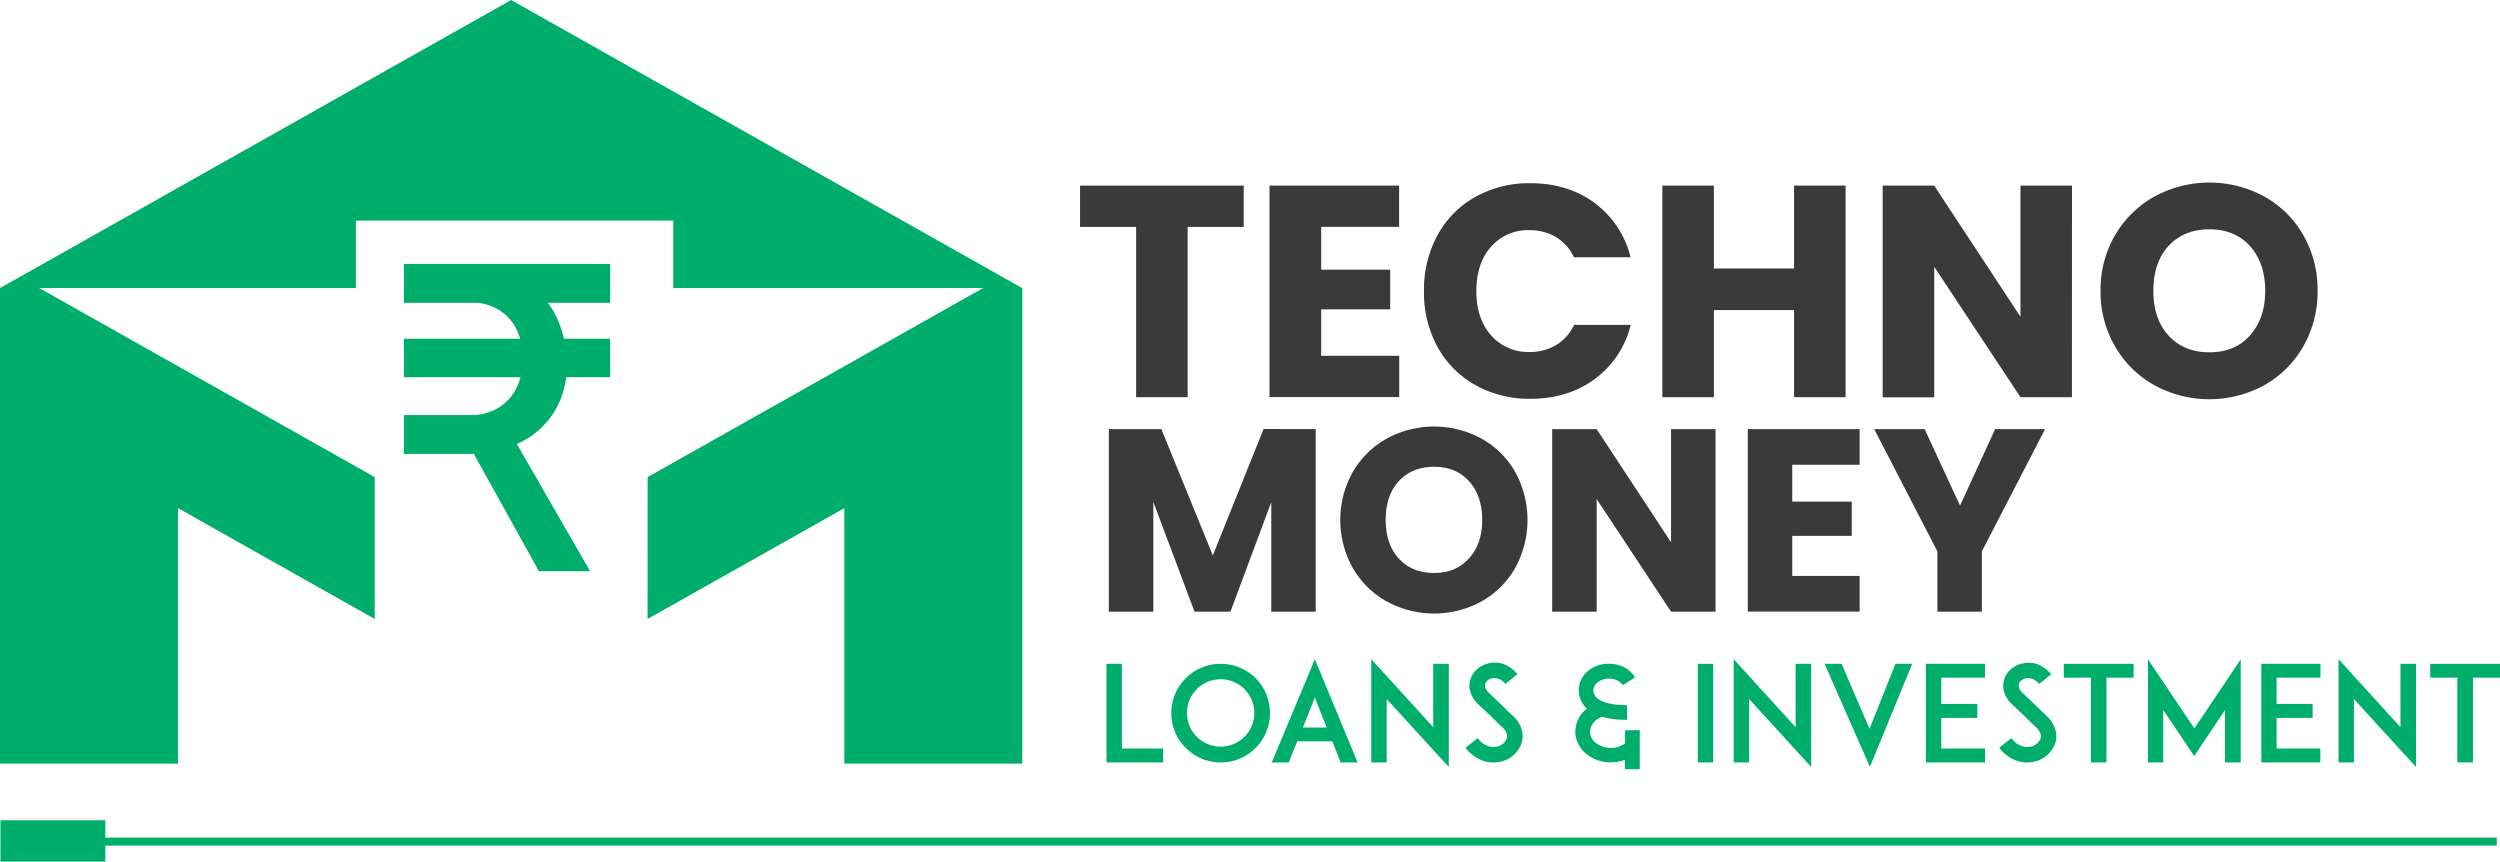 <svg xmlns="http://www.w3.org/2000/svg" viewBox="0 0 882.23 304.05"><defs><style>.cls-1{fill:#00ae6c;}.cls-2{fill:#3a3a3a;}</style></defs><g id="Layer_2" data-name="Layer 2"><g id="Layer_1-2" data-name="Layer 1"><polygon class="cls-1" points="132.23 168.37 132.23 218.43 125.58 214.68 123.92 213.74 112.43 207.28 96.14 198.1 62.82 179.32 62.82 269.46 0 269.46 0 101.58 13.73 101.58 125.58 164.61 132.23 168.37"/><polygon class="cls-1" points="360.77 101.58 360.77 269.46 297.96 269.46 297.96 179.32 264.63 198.1 248.34 207.28 237.6 213.32 236.85 213.74 228.52 218.43 228.54 168.37 237.6 163.26 347.04 101.58 360.77 101.58"/><path class="cls-1" d="M142.53,93.14h72.8v13.72h-72.8Zm0,53.33H166.1a18.58,18.58,0,0,0,9.62-2.46,16.73,16.73,0,0,0,6.49-7,22.5,22.5,0,0,0,2.32-10.4,22.79,22.79,0,0,0-2.28-10.41,16.55,16.55,0,0,0-6.45-7,18.78,18.78,0,0,0-9.7-2.46H142.53V96.05H170a30,30,0,0,1,15.74,4.06,27.37,27.37,0,0,1,10.52,11.53A38.1,38.1,0,0,1,200,128.87a30.59,30.59,0,0,1-4.4,16.44,29.08,29.08,0,0,1-12.38,11,41.59,41.59,0,0,1-18.42,3.88H142.53Zm0-26.93h72.8v13.58h-72.8Zm22.83,37.29,15.14-3.43,27.74,48.18H190.19Z"/><path class="cls-2" d="M438.9,65.5V80.07H419.11v60.09H400.93V80.07H381.14V65.5Z"/><path class="cls-2" d="M466.23,80.07v15.1h24.36v14H466.23v16.38h27.55v14.57H448V65.5h45.74V80.07Z"/><path class="cls-2" d="M507.28,83a34.22,34.22,0,0,1,13.35-13.51A38.72,38.72,0,0,1,540,64.65q13.31,0,22.76,7a33.73,33.73,0,0,1,12.66,19.14h-20a16.14,16.14,0,0,0-6.33-7.12,17.83,17.83,0,0,0-9.31-2.45,17.36,17.36,0,0,0-13.61,5.85Q521,92.94,521,102.72t5.22,15.64a17.36,17.36,0,0,0,13.61,5.85,17.73,17.73,0,0,0,9.31-2.45,16.14,16.14,0,0,0,6.33-7.12h20a33.48,33.48,0,0,1-12.66,19.09q-9.46,7-22.76,7a38.83,38.83,0,0,1-19.41-4.84,34.28,34.28,0,0,1-13.35-13.46,39.83,39.83,0,0,1-4.78-19.68A40.12,40.12,0,0,1,507.28,83Z"/><path class="cls-2" d="M651.3,65.5v74.66H633.11V109.43H604.82v30.73H586.63V65.5h18.19V94.75h28.29V65.5Z"/><path class="cls-2" d="M731.17,140.16H713l-30.42-46v46.05H664.38V65.5h18.18L713,111.77V65.5h18.19Z"/><path class="cls-2" d="M760.37,136a36.59,36.59,0,0,1-13.94-13.67,38.2,38.2,0,0,1-5.16-19.73,37.94,37.94,0,0,1,5.16-19.68,36.72,36.72,0,0,1,13.94-13.61,40.55,40.55,0,0,1,38.61,0A35.92,35.92,0,0,1,812.8,82.94a38.55,38.55,0,0,1,5.05,19.68,38.55,38.55,0,0,1-5.1,19.73A36.24,36.24,0,0,1,798.92,136a40.43,40.43,0,0,1-38.55,0ZM794,118.36q5.37-6,5.37-15.74T794,86.82q-5.38-5.89-14.31-5.9t-14.41,5.85q-5.37,5.85-5.37,15.85t5.37,15.79q5.37,5.91,14.41,5.91T794,118.36Z"/><path class="cls-2" d="M464.31,151.43v64.43H448.62V177.22l-14.41,38.64H421.54L407,177.13v38.73h-15.7V151.43h18.54L428,196l17.9-44.61Z"/><path class="cls-2" d="M489.42,212.28a31.52,31.52,0,0,1-12-11.79,34.72,34.72,0,0,1,0-34,31.63,31.63,0,0,1,12-11.75,35,35,0,0,1,33.32,0,31,31,0,0,1,11.93,11.75,35.2,35.2,0,0,1,0,34,31.29,31.29,0,0,1-11.94,11.79,34.82,34.82,0,0,1-33.27,0Zm29-15.24q4.64-5.13,4.64-13.58t-4.64-13.63q-4.63-5.1-12.34-5.1t-12.44,5.05Q489,174.84,489,183.46t4.63,13.63q4.64,5.1,12.44,5.1T518.42,197Z"/><path class="cls-2" d="M605.4,215.86H589.7l-26.25-39.74v39.74h-15.7V151.43h15.7l26.25,39.93V151.43h15.7Z"/><path class="cls-2" d="M632.47,164v13h21v12.11h-21v14.14h23.78v12.57H616.78V151.43h39.47V164Z"/><path class="cls-2" d="M721.69,151.43l-22.3,43.14v21.29h-15.7V194.57l-22.3-43.14h17.8l12.49,27,12.39-27Z"/><polygon class="cls-1" points="360.68 101.64 237.6 101.64 237.6 77.86 125.58 77.86 125.58 101.64 0.04 101.64 180.37 0 360.57 101.58 360.68 101.64"/><path class="cls-1" d="M410.47,269.06h-20v-34.8h5.44v29.88h14.55Z"/><path class="cls-1" d="M424,267.7a17.24,17.24,0,0,1-5.53-3.75,17,17,0,0,1-3.76-5.54,17.35,17.35,0,0,1-1.36-6.75,17.82,17.82,0,0,1,1.36-6.8,18.3,18.3,0,0,1,3.76-5.54,17.11,17.11,0,0,1,5.53-3.7,17.4,17.4,0,0,1,6.76-1.36,17.82,17.82,0,0,1,6.8,1.36,17.14,17.14,0,0,1,9.24,9.24,17.82,17.82,0,0,1,1.36,6.8,17.35,17.35,0,0,1-1.36,6.75,16.91,16.91,0,0,1-3.71,5.54,18.41,18.41,0,0,1-5.53,3.75,17.82,17.82,0,0,1-6.8,1.36A17.4,17.4,0,0,1,424,267.7Zm-1.69-24.48a11.89,11.89,0,1,0,8.45-3.52A11.89,11.89,0,0,0,422.28,243.22Z"/><path class="cls-1" d="M470.17,261.6H457.79l-3,7.46h-6L464,232.66l15.1,36.4h-6Zm-2-4.87L464,246.13l-4.22,10.6Z"/><path class="cls-1" d="M489.35,246.69v22.37h-5.44V232.62l21.86,24V234.26h5.49v36.4Z"/><path class="cls-1" d="M537,262.07a10.09,10.09,0,0,1-7.84,6.8,10,10,0,0,1-2.11.19,11.23,11.23,0,0,1-4.13-.75,13.82,13.82,0,0,1-5.77-4.45l4.32-3.38a7.79,7.79,0,0,0,3.42,2.72,5.41,5.41,0,0,0,3.19.28,4.6,4.6,0,0,0,3.66-2.91c.47-1.59-.61-3-1.59-3.94-1.55-1.45-4.08-3.94-4.27-4.13l-4.27-4a10,10,0,0,1-2.67-4.17,7.47,7.47,0,0,1-.1-4.41,8,8,0,0,1,2.58-3.9,9.2,9.2,0,0,1,4.18-2,9.31,9.31,0,0,1,5.16.38,11.71,11.71,0,0,1,4.73,3.52l-4.26,3.42c-1.79-2.16-3.62-2.16-4.6-2a3.19,3.19,0,0,0-2.53,2c-.19.65-.14,1.73,1.31,3.14l5.82,5.58c.84.85,1.87,1.83,2.62,2.54a10.33,10.33,0,0,1,3.05,4.55A8.26,8.26,0,0,1,537,262.07Z"/><path class="cls-1" d="M578.65,257.66v13.79h-5.21v-3.33a13.79,13.79,0,0,1-5,.9,13.34,13.34,0,0,1-8.67-3,10.23,10.23,0,0,1-2.77-3.47,9.56,9.56,0,0,1-1.08-4.36,10.32,10.32,0,0,1,2.72-6.89,14.27,14.27,0,0,1,1.36-1.22,9,9,0,0,1-1.69-2.12,8.72,8.72,0,0,1-.28-8.2,9,9,0,0,1,2.39-3,11.47,11.47,0,0,1,7.32-2.53,12.2,12.2,0,0,1,5.07,1.08A10.06,10.06,0,0,1,577,239l-4.31,2.81a5.09,5.09,0,0,0-2.07-1.73,7,7,0,0,0-2.86-.61,6.14,6.14,0,0,0-4,1.36,3.57,3.57,0,0,0-1.45,2.77,3.82,3.82,0,0,0,2.16,3.37c2.53,1.55,6.66,1.88,9.71,1.88V254a32,32,0,0,1-8.73-1,5.82,5.82,0,0,0-4.36,5.25,5.1,5.1,0,0,0,2,3.85,8.52,8.52,0,0,0,5.39,1.83,8.33,8.33,0,0,0,5-1.6v-4.6Z"/><path class="cls-1" d="M599.14,269.06v-34.8h5.44v34.8Z"/><path class="cls-1" d="M617.25,246.69v22.37H611.8V232.62l21.86,24V234.26h5.49v36.4Z"/><path class="cls-1" d="M659.74,257.2l9.15-22.94h5.91l-14.92,36.35-16-36.35h6Z"/><path class="cls-1" d="M685.06,248.42h12.72v4.93H685.06v10.79H700.5v4.92H679.62v-34.8H700.5v4.88H685.06Z"/><path class="cls-1" d="M725.35,262.07a10.38,10.38,0,0,1-9.94,7,11.19,11.19,0,0,1-4.13-.75,13.76,13.76,0,0,1-5.77-4.45l4.32-3.38a7.73,7.73,0,0,0,3.42,2.72,5.4,5.4,0,0,0,3.19.28,4.61,4.61,0,0,0,3.66-2.91c.47-1.59-.61-3-1.6-3.94-1.54-1.45-4.08-3.94-4.26-4.13l-4.27-4a9.9,9.9,0,0,1-2.68-4.17,7.46,7.46,0,0,1-.09-4.41,7.92,7.92,0,0,1,2.58-3.9,9.61,9.61,0,0,1,9.33-1.59,11.67,11.67,0,0,1,4.74,3.52l-4.27,3.42c-1.78-2.16-3.61-2.16-4.59-2a3.2,3.2,0,0,0-2.54,2c-.18.65-.14,1.73,1.32,3.14l5.81,5.58c.85.85,1.88,1.83,2.63,2.54a10.42,10.42,0,0,1,3,4.55A8.25,8.25,0,0,1,725.35,262.07Z"/><path class="cls-1" d="M752.93,239.14h-9.57v29.92h-5.49V239.14H728.3v-4.88h24.63Z"/><path class="cls-1" d="M785.2,269.06V250.58l-10.88,16.23-10.93-16.23v18.48H758v-36.4l16.37,24.39,16.37-24.39v36.4Z"/><path class="cls-1" d="M803.39,248.42h12.72v4.93H803.39v10.79h15.44v4.92H798v-34.8h20.88v4.88H803.39Z"/><path class="cls-1" d="M830.69,246.69v22.37h-5.44V232.62l21.86,24V234.26h5.49v36.4Z"/><path class="cls-1" d="M882.23,239.14h-9.56v29.92h-5.49V239.14h-9.57v-4.88h24.62Z"/><rect class="cls-1" x="3.17" y="295.58" width="877.92" height="2.82"/><rect class="cls-1" x="0.16" y="289.46" width="37.01" height="14.59"/></g></g></svg>